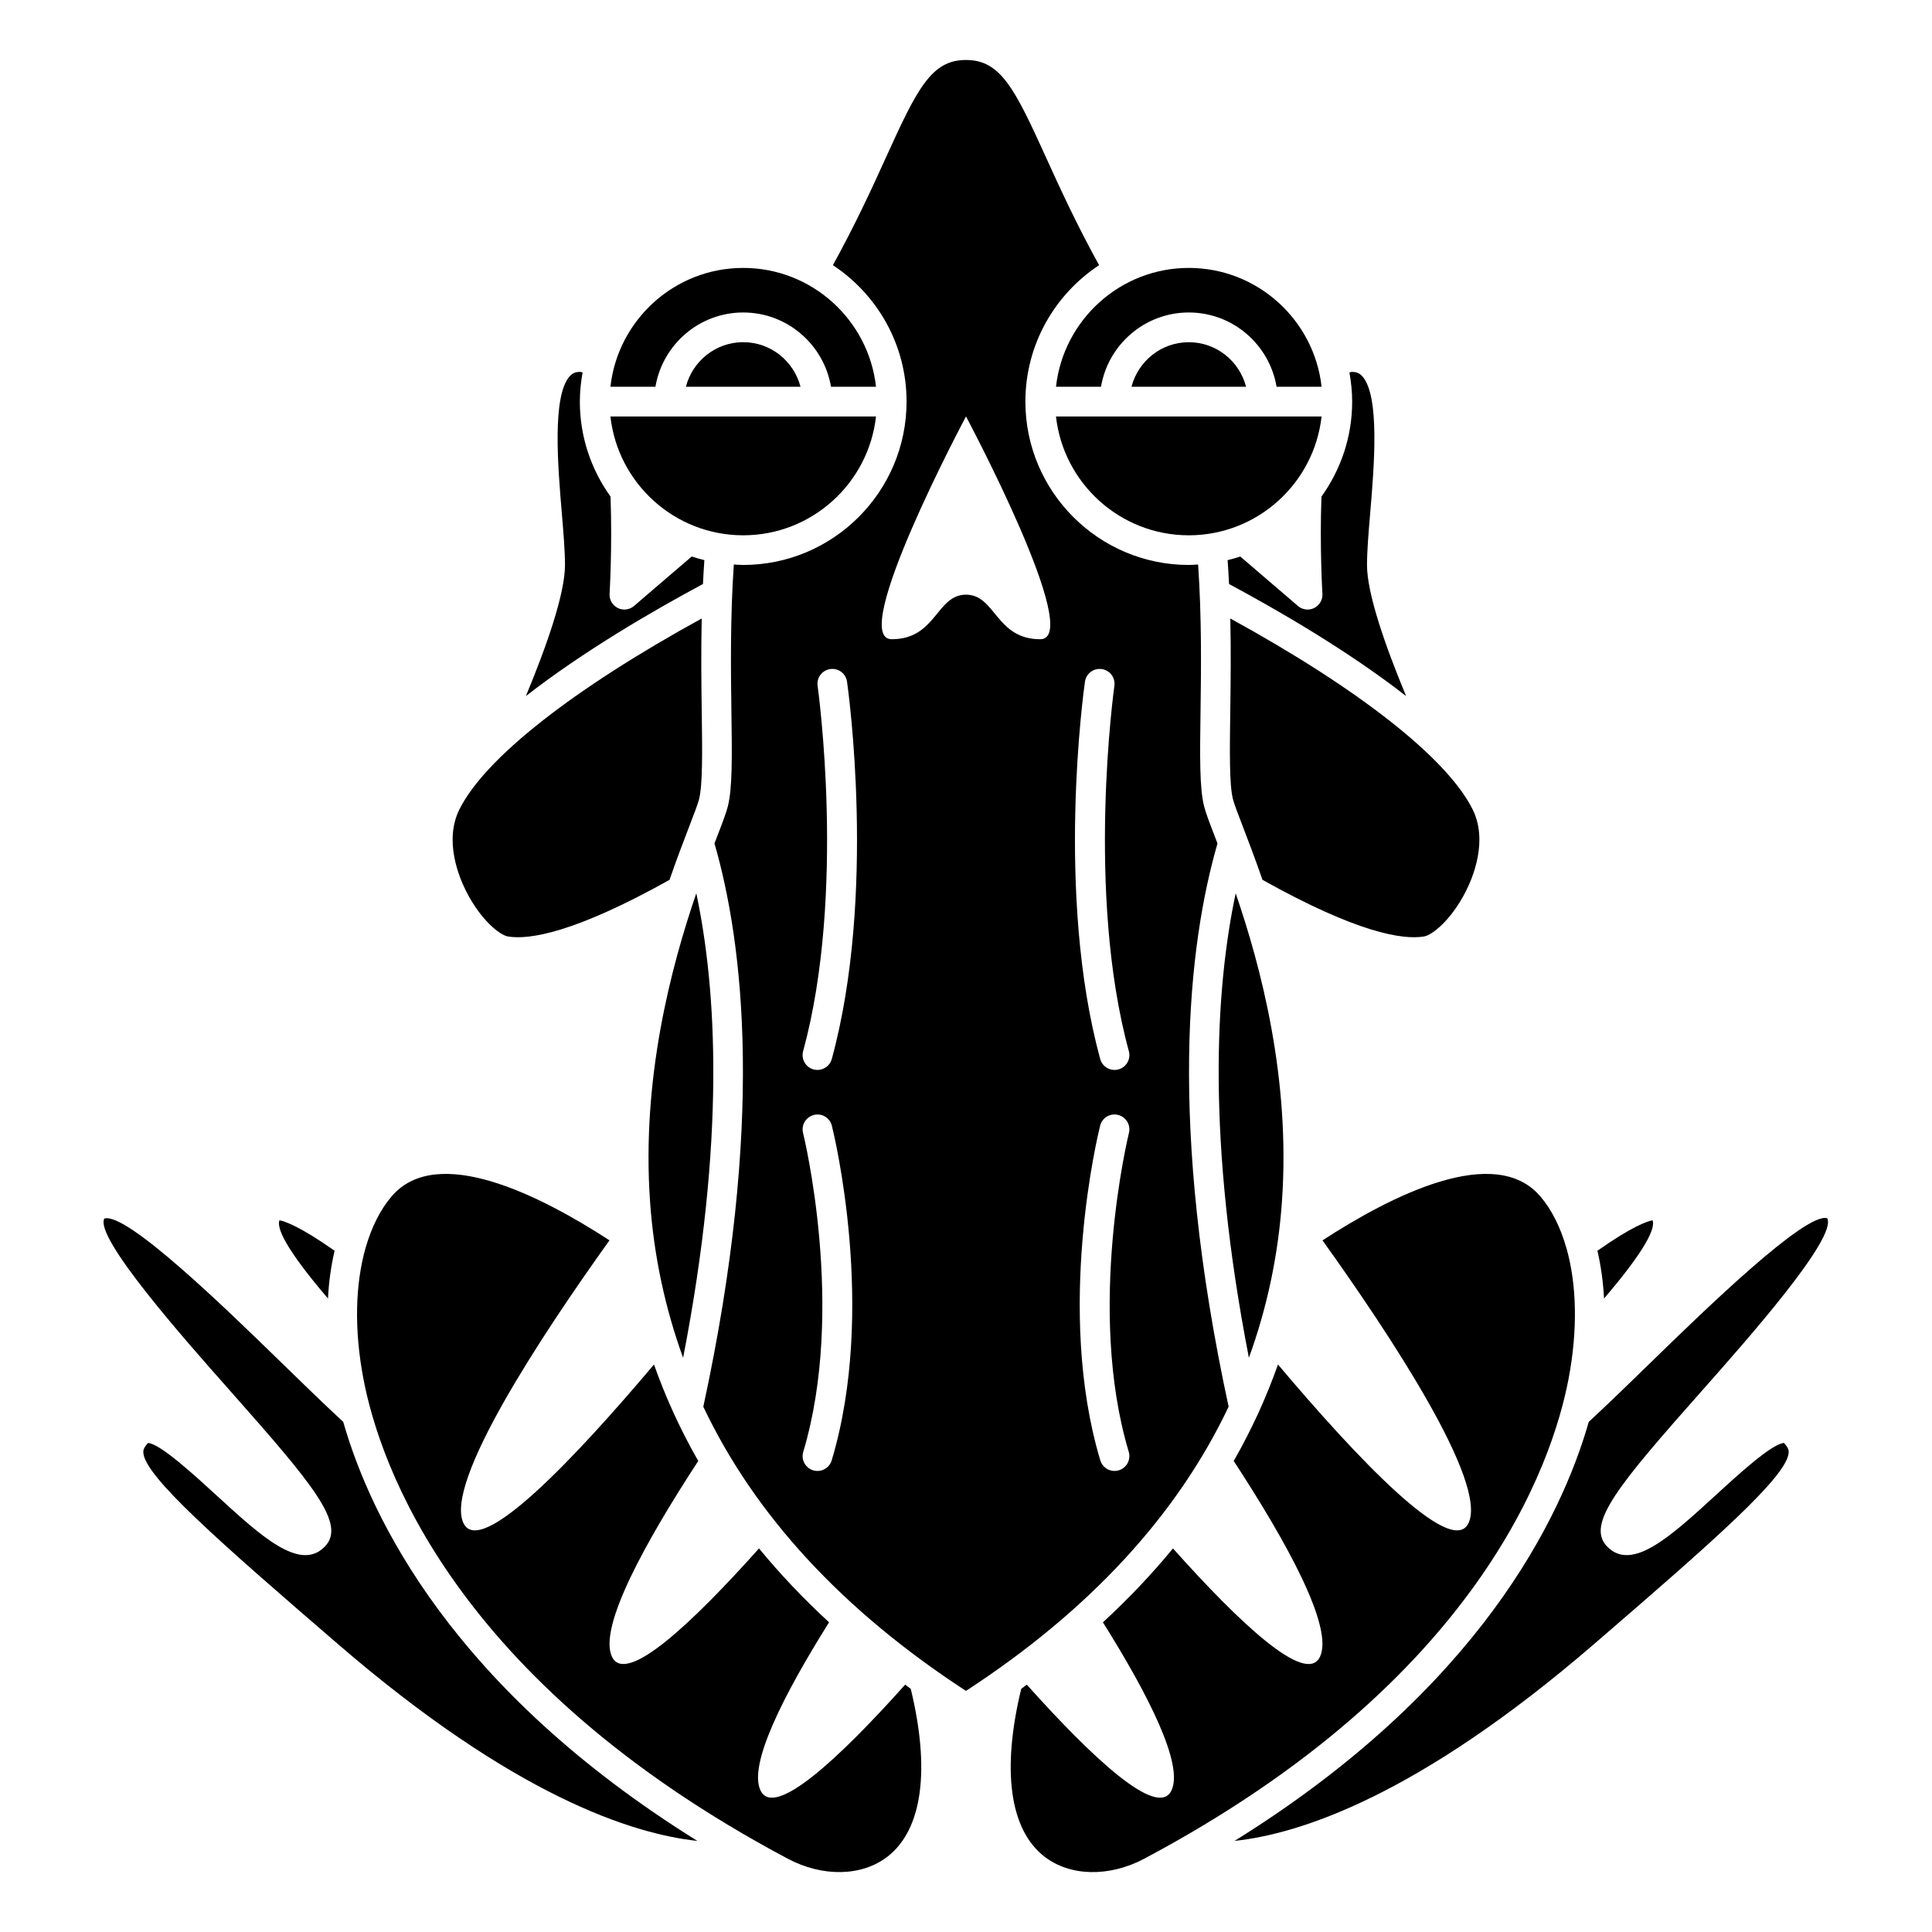 <?xml version="1.0" encoding="UTF-8"?>
<!-- Uploaded to: ICON Repo, www.iconrepo.com, Generator: ICON Repo Mixer Tools -->
<svg fill="#000000" width="800px" height="800px" version="1.1" viewBox="144 144 512 512" xmlns="http://www.w3.org/2000/svg">
 <g>
  <path d="m232.67 475.46c-9.285-6.539-13.309-7.848-14.621-8.07-0.738 2.004 1.473 7.402 12.871 20.727 0.223-4.465 0.828-8.688 1.75-12.656z"/>
  <path d="m598.73 540.19c-11.918 10.922-22.207 20.391-28.781 13.703-5.828-5.938 2.996-16.398 25.312-41.594 11.613-13.109 35.785-40.391 32.957-45.461-5.723-1.625-32.293 24.148-46.566 38.051-5.914 5.758-11.5 11.191-16.613 15.918-7.273 25.445-29.047 70.75-93.863 111.05 17.48-1.867 48.781-12.094 95.129-52.047 31.898-27.488 51.457-44.656 51.719-50.926 0.027-0.57-0.113-1.266-1.254-2.484-3.148 0.137-12.438 8.652-18.039 13.789z"/>
  <path d="m234.96 520.81c-5.113-4.727-10.699-10.16-16.613-15.918-14.273-13.898-40.859-39.785-46.699-37.957-2.695 4.981 21.477 32.254 33.09 45.367 22.316 25.195 31.141 35.656 25.312 41.594-6.562 6.688-16.859-2.777-28.781-13.703-5.602-5.137-14.891-13.652-18.039-13.785-1.141 1.215-1.281 1.914-1.254 2.484 0.262 6.266 19.82 23.43 51.719 50.926 46.336 39.934 77.633 50.168 95.117 52.043-64.809-40.305-86.578-85.605-93.852-111.05z"/>
  <path d="m559.69 509.38c2.465-12.977 2.172-25.02-0.574-34.652-0.008-0.035-0.027-0.07-0.035-0.105-1.543-5.356-3.82-9.984-6.863-13.555-12.02-14.102-39.32-0.34-57.742 11.641 17.906 25.008 43.887 64.254 38.68 74.969-4.516 9.312-29.879-17.652-50.473-42.066-3.133 8.816-7.023 17.352-11.738 25.562 14.023 21.449 26.598 44.18 22.844 51.93-3.707 7.613-21.355-9.066-38.938-28.754-5.57 6.777-11.758 13.309-18.566 19.582 11.969 19.086 21.488 37.734 18.148 44.594-3.648 7.523-20.949-8.668-38.32-28.074-0.5 0.367-0.969 0.742-1.477 1.109-5.199 21.445-3.09 37.211 6.066 44.395 6.805 5.336 17.23 5.57 26.57 0.602 88.602-47.105 108.13-104.63 112.42-127.18z"/>
  <path d="m340.96 226.81c11.68 0 21.375 8.531 23.262 19.68h11.93c-1.965-17.684-16.988-31.488-35.191-31.488s-33.227 13.805-35.191 31.488h11.93c1.887-11.148 11.586-19.68 23.262-19.68z"/>
  <path d="m278.63 392.18c5.637 0.922 17.676-0.965 42.801-15.012 1.93-5.562 3.734-10.293 5.129-13.906 1.332-3.461 2.383-6.188 2.711-7.512 0.965-3.871 0.844-12.77 0.699-23.07-0.102-7.344-0.211-15.773-0.008-24.777-34.16 18.738-57.426 37.012-64.199 50.562-4.16 8.312-0.117 18.027 1.816 21.816 3.812 7.5 8.844 11.535 11.051 11.898z"/>
  <path d="m340.96 285.86c18.203 0 33.227-13.805 35.191-31.488h-70.383c1.965 17.684 16.988 31.488 35.191 31.488z"/>
  <path d="m330.29 298.77c0.102-2.09 0.227-4.203 0.379-6.332-1.137-0.281-2.258-0.586-3.363-0.953l-15.281 13.098c-0.719 0.625-1.633 0.949-2.555 0.949-0.594 0-1.199-0.133-1.754-0.41-1.414-0.707-2.269-2.191-2.172-3.769 0.008-0.121 0.746-12.348 0.254-25.754-5.098-7.106-8.133-15.781-8.133-25.172 0-2.633 0.277-5.195 0.723-7.703-0.344-0.164-0.59-0.168-0.723-0.168-1.137 0-1.926 0.332-2.644 1.109-4.75 5.168-3.184 23.871-2.141 36.25 0.438 5.195 0.848 10.105 0.848 13.809 0 7.566-4.762 21.25-10.359 34.738 15.184-11.84 33.562-22.527 46.922-29.691z"/>
  <path d="m316.28 462.54c1.027 14.441 4 28.199 8.75 41.293 11.238-57.84 8.922-97.504 3.496-123.1-6.629 19.352-14.578 49.062-12.246 81.809z"/>
  <path d="m325.77 246.49h30.371c-1.758-6.773-7.867-11.809-15.184-11.809-7.32 0.004-13.43 5.035-15.188 11.809z"/>
  <path d="m469.6 516.8c-16.227-75.043-10.715-122.41-2.953-149.28-0.184-0.477-0.383-1-0.555-1.445-1.543-4-2.555-6.641-3.004-8.43-1.219-4.863-1.098-13.348-0.934-25.078 0.152-11.109 0.332-24.727-0.641-38.977-0.824 0.051-1.637 0.129-2.477 0.129-23.871 0-43.297-19.426-43.297-43.297 0-15.098 7.781-28.398 19.531-36.148-5.992-10.863-10.445-20.57-14.02-28.457-8.359-18.441-12.117-25.922-21.254-25.922-9.141 0-12.895 7.481-21.25 25.922-3.578 7.891-8.031 17.594-14.02 28.457 11.746 7.75 19.523 21.051 19.523 36.148 0 23.871-19.426 43.297-43.297 43.297-0.84 0-1.656-0.078-2.484-0.125-0.969 14.246-0.793 27.855-0.637 38.969 0.164 11.738 0.285 20.219-0.934 25.086-0.445 1.789-1.461 4.434-3.004 8.43-0.168 0.441-0.371 0.965-0.551 1.438 7.762 26.867 13.273 74.238-2.957 149.28 13.668 28.797 36.918 54.004 69.605 75.309 32.688-21.309 55.938-46.516 69.605-75.309zm-105.19 14.211c-0.512 1.711-2.074 2.809-3.773 2.809-0.375 0-0.75-0.055-1.129-0.164-2.082-0.625-3.262-2.82-2.641-4.898 11.367-37.887 0.07-84.047-0.047-84.512-0.531-2.106 0.75-4.242 2.867-4.769 2.106-0.543 4.242 0.746 4.769 2.867 0.496 1.965 11.934 48.734-0.047 88.668zm0.027-106.37c-0.477 1.754-2.066 2.902-3.797 2.902-0.348 0-0.691-0.043-1.039-0.137-2.098-0.574-3.336-2.734-2.762-4.832 11.461-42.027 3.914-96.266 3.836-96.809-0.309-2.152 1.188-4.148 3.34-4.457 2.152-0.324 4.148 1.188 4.457 3.34 0.324 2.281 7.848 56.41-4.035 99.992zm55.242-111.24c-11.809 0-11.809-11.809-19.68-11.809s-7.871 11.809-19.68 11.809c-11.809 0 19.68-59.039 19.68-59.039s31.488 59.039 19.68 59.039zm11.848 11.25c0.309-2.152 2.309-3.648 4.457-3.34s3.648 2.301 3.34 4.457c-0.078 0.543-7.617 54.824 3.836 96.809 0.574 2.094-0.664 4.258-2.762 4.832-0.352 0.094-0.699 0.137-1.043 0.137-1.727 0-3.316-1.148-3.793-2.902-11.887-43.582-4.363-97.711-4.035-99.992zm4.062 206.36c-11.98-39.934-0.543-86.703-0.047-88.676 0.523-2.113 2.656-3.406 4.769-2.867 2.109 0.527 3.391 2.66 2.871 4.769-0.113 0.461-11.398 46.676-0.051 84.512 0.621 2.078-0.559 4.273-2.641 4.898-0.383 0.117-0.758 0.172-1.133 0.172-1.695 0-3.258-1.098-3.769-2.809z"/>
  <path d="m459.04 285.86c18.203 0 33.227-13.805 35.191-31.488h-70.383c1.965 17.684 16.988 31.488 35.191 31.488z"/>
  <path d="m470.03 332.68c-0.141 10.297-0.266 19.188 0.699 23.062 0.332 1.324 1.387 4.051 2.711 7.512 1.391 3.617 3.199 8.344 5.129 13.91 25.125 14.051 37.141 15.945 42.801 15.012 2.203-0.367 7.238-4.402 11.055-11.898 1.934-3.789 5.977-13.504 1.816-21.816-6.773-13.547-30.039-31.824-64.199-50.559 0.207 9.012 0.09 17.441-0.012 24.777z"/>
  <path d="m581.95 467.39c-1.312 0.219-5.332 1.531-14.617 8.07 0.922 3.973 1.527 8.191 1.75 12.66 11.395-13.328 13.605-18.723 12.867-20.73z"/>
  <path d="m459.04 234.69c-7.316 0-13.426 5.035-15.184 11.809h30.371c-1.762-6.777-7.871-11.809-15.188-11.809z"/>
  <path d="m383.88 590.45c-17.375 19.41-34.668 35.594-38.32 28.074-3.34-6.859 6.18-25.504 18.148-44.594-6.812-6.273-12.996-12.809-18.566-19.582-17.586 19.688-35.23 36.363-38.938 28.754-3.754-7.75 8.82-30.477 22.844-51.93-4.715-8.215-8.605-16.746-11.738-25.562-20.59 24.414-45.953 51.379-50.473 42.066-5.207-10.715 20.777-49.965 38.68-74.973-18.418-11.977-45.723-25.734-57.742-11.641-3.043 3.566-5.32 8.199-6.863 13.555-0.008 0.039-0.027 0.07-0.035 0.109-2.746 9.633-3.039 21.676-0.574 34.648 4.285 22.547 23.816 80.07 112.42 127.18 9.332 4.969 19.766 4.734 26.57-0.602 9.156-7.188 11.266-22.949 6.066-44.395-0.508-0.363-0.977-0.742-1.477-1.109z"/>
  <path d="m423.85 246.49h11.93c1.883-11.152 11.578-19.68 23.262-19.68 11.684 0 21.375 8.531 23.262 19.68h11.93c-1.965-17.684-16.988-31.488-35.191-31.488-18.203 0.004-33.227 13.805-35.191 31.488z"/>
  <path d="m494.2 275.6c-0.492 13.41 0.246 25.633 0.254 25.754 0.098 1.578-0.754 3.062-2.172 3.769-0.555 0.281-1.16 0.414-1.754 0.414-0.922 0-1.836-0.324-2.559-0.949l-15.281-13.098c-1.098 0.367-2.223 0.672-3.356 0.953 0.148 2.129 0.277 4.238 0.379 6.332 13.363 7.164 31.738 17.855 46.922 29.691-5.598-13.488-10.363-27.172-10.363-34.738 0-3.703 0.41-8.613 0.852-13.809 1.043-12.379 2.609-31.078-2.141-36.25-0.723-0.781-1.508-1.109-2.644-1.109-0.133 0-0.383 0.004-0.723 0.168 0.445 2.508 0.723 5.07 0.723 7.703 0 9.391-3.039 18.066-8.137 25.168z"/>
  <path d="m474.97 503.83c4.754-13.098 7.723-26.852 8.75-41.293 2.336-32.738-5.617-62.449-12.25-81.801-5.43 25.594-7.738 65.254 3.5 123.09z"/>
 </g>
</svg>